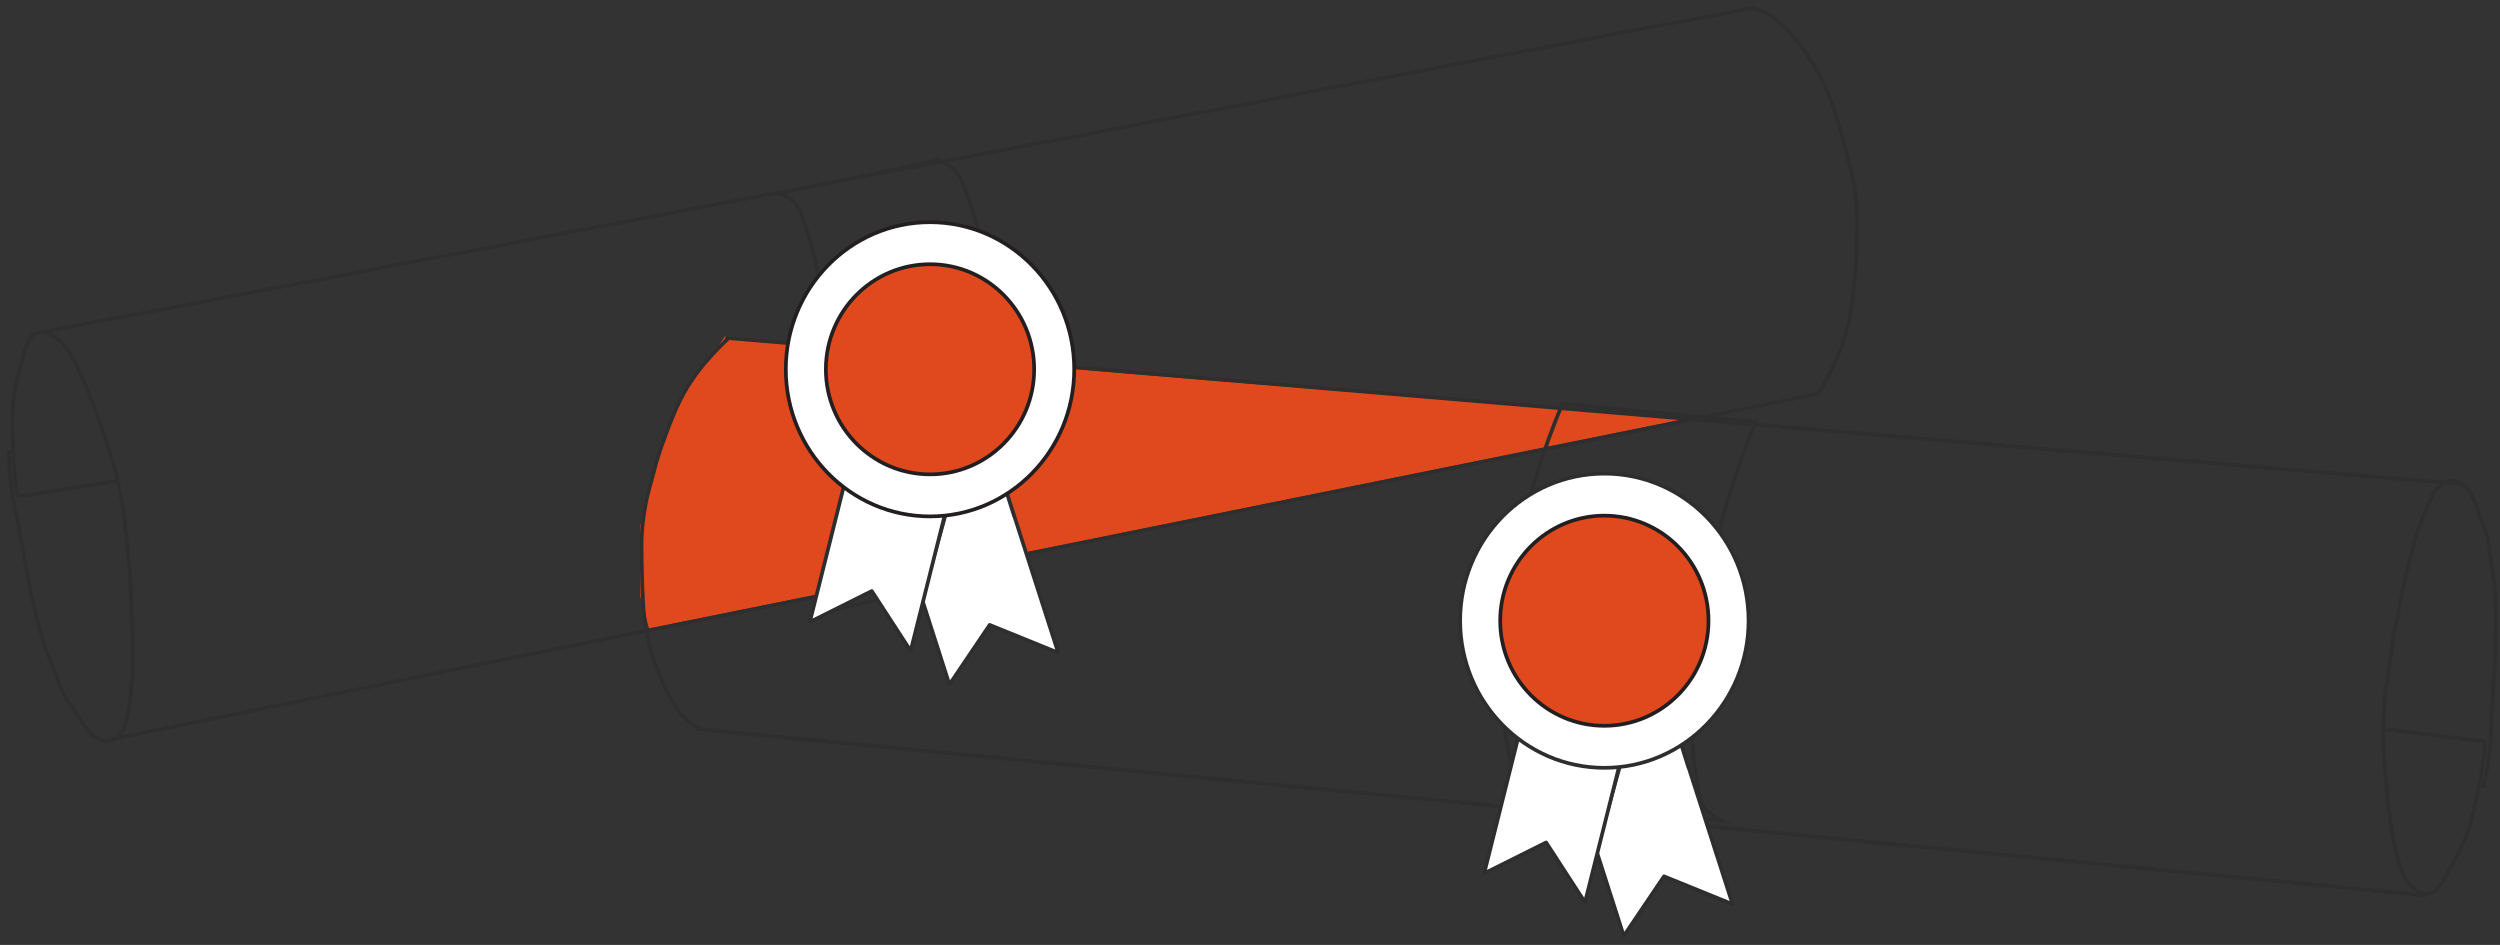 <svg xmlns="http://www.w3.org/2000/svg" width="672" height="254" viewBox="0 0 672 254" fill="none"><rect x="0" y="0" width="672" height="254" fill="#333333" stroke="none"/><path d="M253.13 42.876L209.138 51.983C209.824 52.114 210.497 52.347 211.149 52.68C212.271 53.181 213.307 54.036 214.201 55.199C215.02 56.588 215.694 58.187 216.2 59.943C216.714 61.334 217.287 63.117 217.963 65.486C218.932 69.036 219.568 71.932 219.829 73.158C220.48 76.275 221.027 79.456 221.466 82.69C221.676 84.202 222.266 88.491 222.78 94.171C223.293 99.852 223.391 103.233 223.467 105.745C223.53 107.244 223.531 108.015 223.593 116.934C223.683 127.446 223.698 128.025 223.684 128.988C223.616 133.561 223.398 138.143 223.029 142.714C222.51 150.09 221.728 157.442 220.686 164.732L265.234 154.515C266.319 147.331 267.124 140.076 267.643 132.792C267.985 128.249 268.182 123.698 268.232 119.156C268.301 118.246 268.348 117.624 268.042 107.239C267.855 98.405 267.858 97.587 267.791 96.135C267.657 93.619 267.401 89.598 266.892 84.641C266.382 79.683 265.565 74.894 265.333 73.284C264.804 70.052 264.168 66.878 263.429 63.778C263.109 62.547 262.382 59.691 261.262 56.177C260.495 53.848 259.834 52.059 259.262 50.662C258.648 48.901 257.875 47.312 256.966 45.941C255.208 44.417 253.304 43.333 251.314 42.724" stroke="#2E2E2E" stroke-miterlimit="10"></path><path d="M372.5 106.092L454.231 112.379L174.462 168.961L172.104 160.317V150.886V141.456L174.462 131.24L177.606 119.452L180.749 112.379L183.107 106.092L187.036 100.591L191.751 95.09L194.895 90.374L241.261 95.09L304.916 100.591L372.5 106.092Z" fill="#E0481D"></path><path d="M31.614 129.241L29.805 129.512L4.91 133.489C4.566 131.952 4.35 130.642 4.221 129.738C4.092 128.834 4.221 128.337 3.92 126.891C3.92 126.394 3.92 125.219 3.618 123.637C3.618 123.005 3.618 122.191 3.618 121.378C3.618 120.564 3.403 118.441 3.36 116.498C3.36 116.046 3.36 114.102 3.36 111.481C3.36 110.442 3.36 109.041 3.704 107.234C3.704 106.691 3.963 105.245 4.35 103.393C4.566 102.308 4.781 101.314 4.953 100.591C5.126 99.868 5.298 99.235 5.815 97.382C6.043 96.297 6.331 95.225 6.676 94.174C6.676 93.496 7.15 92.954 7.624 91.824C7.845 91.316 8.135 90.844 8.485 90.423C8.806 90.092 9.187 89.831 9.605 89.655C10.149 89.412 10.736 89.289 11.328 89.294C12.044 89.288 12.752 89.459 13.395 89.791C14.483 90.273 15.476 90.962 16.324 91.824C17.037 92.588 17.699 93.404 18.305 94.264C19.26 95.701 20.11 97.212 20.846 98.783C21.406 99.913 22.181 101.495 23.689 105.2C24.55 107.415 25.584 109.99 26.833 113.56C27.695 115.955 28.254 117.718 28.944 119.841C30.106 123.592 30.709 125.445 31.269 127.524C31.269 127.524 31.269 128.382 31.657 129.376C32.174 131.907 33.078 136.29 33.207 137.284C33.337 138.279 33.509 140.041 33.81 143.204C34.069 145.644 34.112 146.232 34.327 148.491C34.801 153.417 34.844 153.01 35.06 155.541C35.06 157.122 35.059 157.258 35.404 164.579C35.619 170.092 35.663 170.001 35.663 171.402C35.663 172.803 35.663 175.921 35.663 179.853C35.663 182.022 35.404 183.739 35.06 187.173C34.826 189.381 34.452 191.57 33.94 193.726C33.742 195.063 33.189 196.316 32.346 197.341C31.703 198.118 30.868 198.696 29.934 199.013C29.127 199.214 28.286 199.214 27.479 199.013C26.243 198.694 25.13 197.984 24.292 196.979C23.029 195.607 21.917 194.092 20.976 192.46C18.133 187.941 18.262 188.71 17.444 187.218C16.434 185.195 15.57 183.096 14.86 180.937C12.577 175.062 12.62 175.379 11.931 173.345C11.242 171.312 10.466 168.51 9.863 166.025C9.26 163.539 8.614 160.692 8.141 158.433C7.667 156.174 7.193 153.507 6.805 151.383C6.418 149.26 6.375 149.079 5.815 145.87C5.255 142.662 5.082 141.849 4.824 140.583C4.264 137.782 4.092 137.556 3.747 135.567C3.363 133.581 3.075 131.575 2.886 129.557C2.628 127.478 2.455 124.812 2.369 121.739L3.618 121.468" stroke="#2E2E2E" stroke-miterlimit="10"></path><path d="M11.241 89.294L470.673 2.214" stroke="#2E2E2E" stroke-miterlimit="10"></path><path d="M29.719 198.697L488.806 105.833" stroke="#2E2E2E" stroke-miterlimit="10"></path><path d="M470.717 2.214C472.619 2.522 474.448 3.212 476.101 4.248C477.107 4.93 478.045 5.717 478.9 6.598C480.318 7.879 481.63 9.285 482.82 10.8C484.499 13.014 485.361 14.099 486.481 15.816C487.956 18.026 489.267 20.353 490.4 22.775C491.68 25.497 492.746 28.323 493.587 31.226C494.363 33.666 495.009 36.061 496.301 40.851C497.291 44.692 497.808 46.635 498.11 48.307C498.613 51.023 498.944 53.77 499.1 56.532C499.316 59.695 499.1 61.999 499.1 64.982C499.1 69.998 498.713 73.613 498.583 74.653C498.454 75.692 498.282 78.222 497.851 80.934C497.47 84.15 496.821 87.325 495.913 90.423C494.943 93.541 493.718 96.565 492.252 99.461C490.917 102.173 489.668 104.342 488.677 105.968" stroke="#2E2E2E" stroke-miterlimit="10"></path><path d="M640.626 195.903L642.472 196.152L667.934 199.348C667.903 200.924 667.799 202.246 667.708 203.153C667.617 204.059 667.37 204.501 667.318 205.979C667.198 206.457 666.915 207.588 666.83 209.196C666.678 209.805 666.482 210.588 666.286 211.371C666.089 212.154 665.789 214.26 665.363 216.143C665.254 216.578 664.786 218.448 664.154 220.972C663.903 221.972 663.565 223.321 662.79 224.964C662.659 225.486 662.056 226.805 661.228 228.479C660.755 229.463 660.303 230.359 659.959 231.007C659.615 231.654 659.293 232.214 658.337 233.852C657.851 234.833 657.31 235.783 656.716 236.698C656.552 237.351 655.955 237.739 655.217 238.693C654.876 239.12 654.477 239.492 654.031 239.799C653.635 240.027 653.198 240.171 652.744 240.222C652.149 240.303 651.542 240.256 650.961 240.084C650.254 239.887 649.599 239.523 649.046 239.022C648.092 238.251 647.281 237.307 646.653 236.238C646.136 235.301 645.681 234.329 645.292 233.33C644.698 231.678 644.226 229.984 643.88 228.263C643.602 227.017 643.22 225.276 642.63 221.283C642.316 218.908 641.919 216.137 641.551 212.348C641.281 209.799 641.154 207.944 640.988 205.705C640.748 201.766 640.601 199.812 640.551 197.653C640.551 197.653 640.758 196.827 640.617 195.76C640.718 193.178 640.885 188.703 640.997 187.709C641.11 186.716 641.365 184.971 641.831 181.84C642.165 179.418 642.265 178.84 642.598 176.604C643.319 171.729 643.178 172.108 643.577 169.611C643.958 168.088 643.991 167.958 645.417 160.813C646.534 155.445 646.47 155.52 646.808 154.171C647.146 152.822 647.898 149.821 648.846 146.036C649.369 143.947 650.037 142.367 651.204 139.158C651.966 137.098 652.862 135.096 653.886 133.166C654.404 131.934 655.249 130.884 656.327 130.135C657.148 129.568 658.108 129.247 659.104 129.206C659.947 129.24 660.774 129.477 661.52 129.899C662.66 130.554 663.584 131.552 664.167 132.756C665.079 134.432 665.808 136.206 666.341 138.042C668.05 143.194 668.108 142.418 668.554 144.085C669.06 146.317 669.403 148.582 669.583 150.861C670.413 157.161 670.447 156.844 670.635 158.996C670.823 161.148 670.91 164.064 670.904 166.627C670.898 169.19 670.848 172.113 670.769 174.422C670.691 176.731 670.514 179.431 670.384 181.585C670.253 183.739 670.252 183.925 670.029 187.172C669.807 190.419 669.78 191.251 669.73 192.542C669.605 195.397 669.72 195.663 669.58 197.674C669.479 199.695 669.279 201.708 668.978 203.703C668.731 205.778 668.258 208.393 667.602 211.376L666.307 211.284" stroke="#2E2E2E" stroke-miterlimit="10"></path><path d="M652.17 240.711L186.911 195.904" stroke="#2E2E2E" stroke-miterlimit="10"></path><path d="M661.309 130.1L194.957 90.811" stroke="#2E2E2E" stroke-miterlimit="10"></path><path d="M188.376 195.969C186.576 195.136 184.941 193.955 183.562 192.492C182.735 191.551 182.001 190.528 181.371 189.439C180.283 187.805 179.331 186.081 178.524 184.285C177.403 181.679 176.816 180.391 176.128 178.422C175.207 175.877 174.478 173.267 173.946 170.614C173.342 167.632 172.974 164.61 172.845 161.577C172.67 159.008 172.612 156.519 172.495 151.542C172.446 147.564 172.406 145.546 172.513 143.851C172.672 141.094 173.009 138.355 173.522 135.652C174.073 132.545 174.841 130.386 175.561 127.514C176.772 122.684 178.027 119.311 178.405 118.347C178.783 117.383 179.564 114.994 180.642 112.505C181.795 109.515 183.2 106.64 184.843 103.913C186.551 101.185 188.488 98.619 190.631 96.243C192.601 94.009 194.355 92.273 195.724 90.986" stroke="#2E2E2E" stroke-miterlimit="10"></path><path d="M411.593 214.864L462.649 220.609C461.906 220.269 461.198 219.839 460.534 219.325C459.376 218.506 458.383 217.389 457.611 216.035C456.967 214.498 456.526 212.814 456.304 211.041C456.002 209.599 455.711 207.78 455.42 205.389C455.032 201.821 454.889 198.96 454.838 197.751C454.721 194.683 454.735 191.588 454.878 188.479C454.94 187.025 455.123 182.9 455.664 177.523C456.205 172.146 456.759 169.012 457.169 166.683C457.392 165.287 457.543 164.579 459.226 156.375C461.192 146.701 461.289 146.164 461.494 145.285C462.469 141.11 463.614 136.976 464.925 132.9C466.956 126.298 469.277 119.802 471.876 113.447L419.98 108.542C417.353 114.786 415.025 121.186 413.012 127.703C411.736 131.762 410.621 135.875 409.673 140.027C409.417 140.839 409.242 141.396 407.543 151.023C406.016 159.189 405.851 159.939 405.641 161.292C405.297 163.644 404.793 167.416 404.389 172.128C403.986 176.84 403.959 181.498 403.903 183.049C403.861 186.185 403.949 189.3 404.167 192.382C404.283 193.615 404.536 196.468 405.1 200.052C405.501 202.434 405.889 204.288 406.256 205.753C406.598 207.566 407.151 209.272 407.899 210.821C409.568 212.784 411.488 214.388 413.597 215.585" stroke="#2E2E2E" stroke-miterlimit="10"></path><path d="M453.87 206.353L451.753 199.613L435.604 205.304L429.098 228.592L436.467 251.581L447.285 235.556L465.707 243.044L451.753 199.613" fill="white"></path><path d="M453.87 206.353L451.753 199.613L435.604 205.304L429.098 228.592L436.467 251.581L447.285 235.556L465.707 243.044L451.753 199.613" stroke="#2E2E2E" stroke-linecap="round" stroke-linejoin="round"></path><path d="M435.558 204.667L426.045 242.543L415.596 226.453L398.948 234.767L408.317 197.354" fill="white"></path><path d="M435.558 204.667L426.045 242.543L415.596 226.453L398.948 234.767L408.317 197.354" stroke="#2E2E2E" stroke-linecap="round" stroke-linejoin="round"></path><path d="M431.251 206.391C452.659 206.391 470.014 188.689 470.014 166.851C470.014 145.013 452.659 127.311 431.251 127.311C409.842 127.311 392.487 145.013 392.487 166.851C392.487 188.689 409.842 206.391 431.251 206.391Z" fill="white" stroke="#2E2E2E" stroke-linecap="round" stroke-linejoin="round"></path><path d="M431.251 195.094C446.712 195.094 459.246 182.449 459.246 166.851C459.246 151.253 446.712 138.608 431.251 138.608C415.789 138.608 403.255 151.253 403.255 166.851C403.255 182.449 415.789 195.094 431.251 195.094Z" fill="#E0481D" stroke="#231F20" stroke-linecap="round" stroke-linejoin="round"></path><path d="M272.606 138.768L270.49 132.029L254.341 137.72L247.834 161.008L255.203 183.996L266.021 167.972L284.444 175.46L270.49 132.029" fill="white"></path><path d="M272.606 138.768L270.49 132.029L254.341 137.72L247.834 161.008L255.203 183.996L266.021 167.972L284.444 175.46L270.49 132.029" stroke="#2E2E2E" stroke-linecap="round" stroke-linejoin="round"></path><path d="M254.295 137.082L244.783 174.958L234.333 158.869L217.686 167.183L227.054 129.769" fill="white"></path><path d="M254.295 137.082L244.783 174.958L234.333 158.869L217.686 167.183L227.054 129.769" stroke="#2E2E2E" stroke-linecap="round" stroke-linejoin="round"></path><path d="M249.988 138.807C271.396 138.807 288.751 121.104 288.751 99.266C288.751 77.429 271.396 59.726 249.988 59.726C228.58 59.726 211.225 77.429 211.225 99.266C211.225 121.104 228.58 138.807 249.988 138.807Z" fill="white" stroke="#231F20" stroke-linecap="round" stroke-linejoin="round"></path><path d="M249.988 127.51C265.45 127.51 277.984 114.865 277.984 99.267C277.984 83.668 265.45 71.023 249.988 71.023C234.526 71.023 221.992 83.668 221.992 99.267C221.992 114.865 234.526 127.51 249.988 127.51Z" fill="#E0481D" stroke="#231F20" stroke-linecap="round" stroke-linejoin="round"></path></svg>